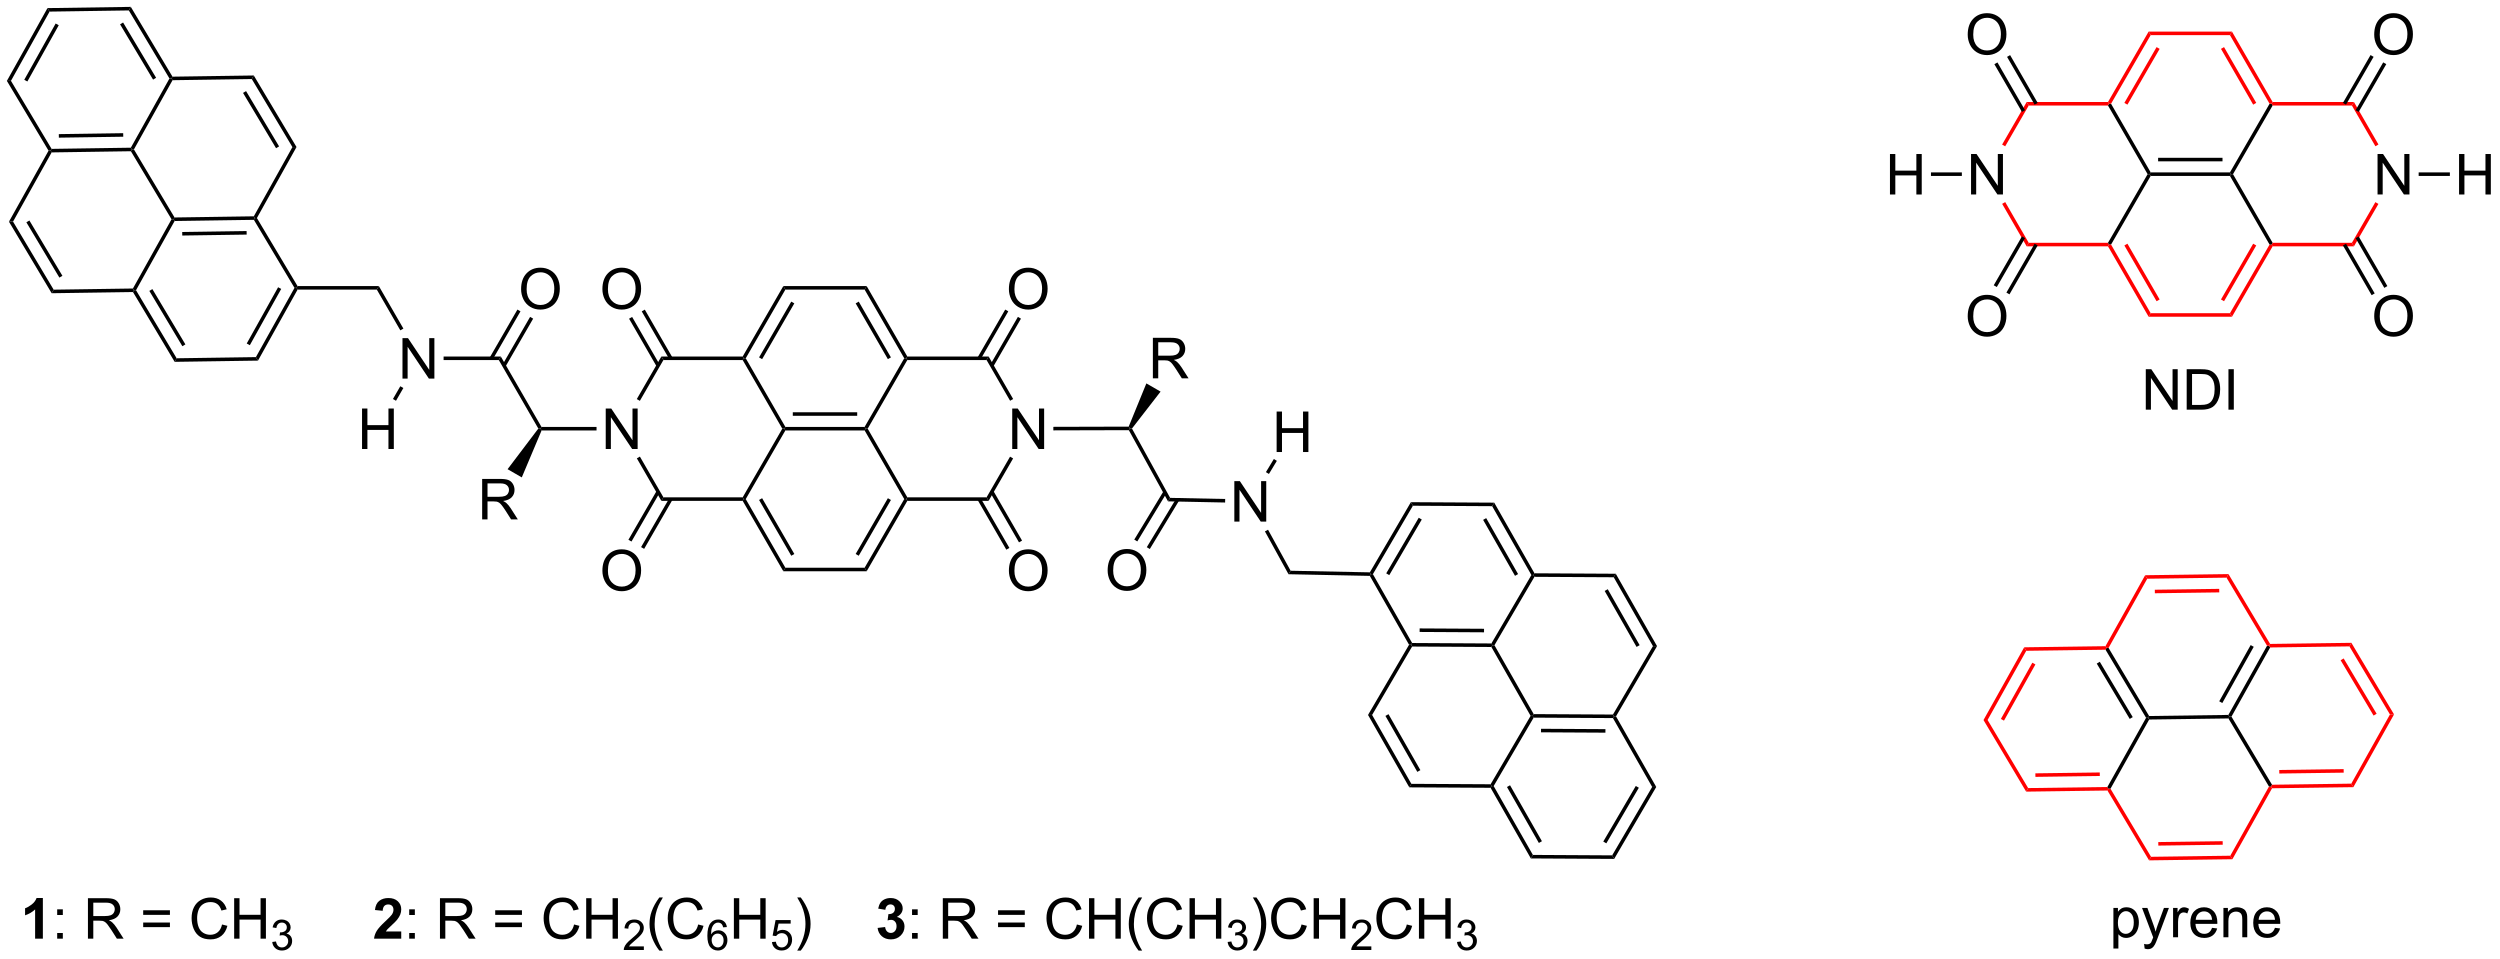 <?xml version="1.0" encoding="UTF-8"?>
<!DOCTYPE svg PUBLIC '-//W3C//DTD SVG 1.0//EN'
          'http://www.w3.org/TR/2001/REC-SVG-20010904/DTD/svg10.dtd'>
<svg stroke-dasharray="none" shape-rendering="auto" xmlns="http://www.w3.org/2000/svg" font-family="'Dialog'" text-rendering="auto" width="970" fill-opacity="1" color-interpolation="auto" color-rendering="auto" preserveAspectRatio="xMidYMid meet" font-size="12px" viewBox="0 0 970 372" fill="black" xmlns:xlink="http://www.w3.org/1999/xlink" stroke="black" image-rendering="auto" stroke-miterlimit="10" stroke-linecap="square" stroke-linejoin="miter" font-style="normal" stroke-width="1" height="372" stroke-dashoffset="0" font-weight="normal" stroke-opacity="1"
><!--Generated by the Batik Graphics2D SVG Generator--><defs id="genericDefs"
  /><g
  ><defs id="defs1"
    ><clipPath clipPathUnits="userSpaceOnUse" id="clipPath1"
      ><path d="M0.646 0.693 L364.052 0.693 L364.052 140.001 L0.646 140.001 L0.646 0.693 Z"
      /></clipPath
      ><clipPath clipPathUnits="userSpaceOnUse" id="clipPath2"
      ><path d="M-1.347 -1.052 L-1.347 134.383 L351.955 134.383 L351.955 -1.052 Z"
      /></clipPath
    ></defs
    ><g transform="scale(2.667,2.667) translate(-0.646,-0.693) matrix(1.029,0,0,1.029,2.031,1.774)"
    ><path d="M5.368 0.095 L5.664 0.59 L0.202 10.381 L-0.375 10.39 ZM6.523 2.273 L2.085 10.228 L2.522 10.472 L6.96 2.516 Z" stroke="none" clip-path="url(#clipPath2)"
    /></g
    ><g transform="matrix(2.743,0,0,2.743,3.695,2.884)"
    ><path d="M-0.375 10.39 L0.202 10.381 L5.95 20.007 L5.81 20.259 L5.521 20.263 Z" stroke="none" clip-path="url(#clipPath2)"
    /></g
    ><g transform="matrix(2.743,0,0,2.743,3.695,2.884)"
    ><path d="M5.958 20.507 L5.81 20.259 L5.95 20.007 L17.161 19.841 L17.309 20.089 L17.168 20.341 ZM6.978 18.421 L16.087 18.287 L16.079 17.787 L6.971 17.921 Z" stroke="none" clip-path="url(#clipPath2)"
    /></g
    ><g transform="matrix(2.743,0,0,2.743,3.695,2.884)"
    ><path d="M17.597 20.085 L17.309 20.089 L17.161 19.841 L22.622 10.05 L22.911 10.046 L23.059 10.294 Z" stroke="none" clip-path="url(#clipPath2)"
    /></g
    ><g transform="matrix(2.743,0,0,2.743,3.695,2.884)"
    ><path d="M23.052 9.794 L22.911 10.046 L22.622 10.05 L16.874 0.425 L17.156 -0.079 ZM20.736 9.953 L16.065 2.132 L15.636 2.388 L20.306 10.21 Z" stroke="none" clip-path="url(#clipPath2)"
    /></g
    ><g transform="matrix(2.743,0,0,2.743,3.695,2.884)"
    ><path d="M17.156 -0.079 L16.874 0.425 L5.664 0.59 L5.368 0.095 Z" stroke="none" clip-path="url(#clipPath2)"
    /></g
    ><g transform="matrix(2.743,0,0,2.743,3.695,2.884)"
    ><path d="M17.168 20.341 L17.309 20.089 L17.597 20.085 L23.345 29.711 L23.205 29.963 L22.916 29.967 Z" stroke="none" clip-path="url(#clipPath2)"
    /></g
    ><g transform="matrix(2.743,0,0,2.743,3.695,2.884)"
    ><path d="M23.353 30.211 L23.205 29.963 L23.345 29.711 L34.556 29.545 L34.703 29.793 L34.563 30.045 ZM24.434 32.265 L33.543 32.131 L33.535 31.631 L24.427 31.765 Z" stroke="none" clip-path="url(#clipPath2)"
    /></g
    ><g transform="matrix(2.743,0,0,2.743,3.695,2.884)"
    ><path d="M34.992 29.789 L34.703 29.793 L34.556 29.545 L40.017 19.755 L40.595 19.746 Z" stroke="none" clip-path="url(#clipPath2)"
    /></g
    ><g transform="matrix(2.743,0,0,2.743,3.695,2.884)"
    ><path d="M40.595 19.746 L40.017 19.755 L34.269 10.129 L34.55 9.625 ZM38.131 19.657 L33.46 11.836 L33.031 12.092 L37.702 19.914 Z" stroke="none" clip-path="url(#clipPath2)"
    /></g
    ><g transform="matrix(2.743,0,0,2.743,3.695,2.884)"
    ><path d="M34.55 9.625 L34.269 10.129 L23.059 10.294 L22.911 10.046 L23.052 9.794 Z" stroke="none" clip-path="url(#clipPath2)"
    /></g
    ><g transform="matrix(2.743,0,0,2.743,3.695,2.884)"
    ><path d="M5.521 20.263 L5.81 20.259 L5.958 20.507 L0.496 30.297 L-0.081 30.306 Z" stroke="none" clip-path="url(#clipPath2)"
    /></g
    ><g transform="matrix(2.743,0,0,2.743,3.695,2.884)"
    ><path d="M-0.081 30.306 L0.496 30.297 L6.244 39.923 L5.963 40.427 ZM2.383 30.395 L7.053 38.216 L7.482 37.96 L2.812 30.138 Z" stroke="none" clip-path="url(#clipPath2)"
    /></g
    ><g transform="matrix(2.743,0,0,2.743,3.695,2.884)"
    ><path d="M5.963 40.427 L6.244 39.923 L17.454 39.758 L17.602 40.006 L17.462 40.258 Z" stroke="none" clip-path="url(#clipPath2)"
    /></g
    ><g transform="matrix(2.743,0,0,2.743,3.695,2.884)"
    ><path d="M17.891 40.001 L17.602 40.006 L17.454 39.758 L22.916 29.967 L23.205 29.963 L23.353 30.211 Z" stroke="none" clip-path="url(#clipPath2)"
    /></g
    ><g transform="matrix(2.743,0,0,2.743,3.695,2.884)"
    ><path d="M17.462 40.258 L17.602 40.006 L17.891 40.001 L23.639 49.627 L23.358 50.131 ZM19.777 40.099 L24.448 47.92 L24.877 47.664 L20.207 39.842 Z" stroke="none" clip-path="url(#clipPath2)"
    /></g
    ><g transform="matrix(2.743,0,0,2.743,3.695,2.884)"
    ><path d="M23.358 50.131 L23.639 49.627 L34.849 49.462 L35.145 49.958 Z" stroke="none" clip-path="url(#clipPath2)"
    /></g
    ><g transform="matrix(2.743,0,0,2.743,3.695,2.884)"
    ><path d="M35.145 49.958 L34.849 49.462 L40.311 39.671 L40.6 39.667 L40.746 39.917 ZM33.99 47.779 L38.428 39.824 L37.991 39.58 L33.553 47.536 Z" stroke="none" clip-path="url(#clipPath2)"
    /></g
    ><g transform="matrix(2.743,0,0,2.743,3.695,2.884)"
    ><path d="M40.742 39.417 L40.6 39.667 L40.311 39.671 L34.563 30.045 L34.703 29.793 L34.992 29.789 Z" stroke="none" clip-path="url(#clipPath2)"
    /></g
    ><g transform="matrix(2.743,0,0,2.743,3.695,2.884)"
    ><path d="M40.746 39.917 L40.6 39.667 L40.742 39.417 L52.244 39.417 L51.955 39.917 Z" stroke="none" clip-path="url(#clipPath2)"
    /></g
    ><g transform="matrix(2.743,0,0,2.743,3.695,2.884)"
    ><path d="M55.584 52.501 L55.584 46.774 L56.363 46.774 L59.37 51.269 L59.37 46.774 L60.097 46.774 L60.097 52.501 L59.319 52.501 L56.311 48.001 L56.311 52.501 L55.584 52.501 Z" stroke="none" clip-path="url(#clipPath2)"
    /></g
    ><g transform="matrix(2.743,0,0,2.743,3.695,2.884)"
    ><path d="M51.955 39.917 L52.244 39.417 L55.715 45.428 L55.281 45.678 Z" stroke="none" clip-path="url(#clipPath2)"
    /></g
    ><g transform="matrix(2.743,0,0,2.743,3.695,2.884)"
    ><path d="M61.4 49.876 L61.4 49.376 L69.494 49.376 L69.205 49.876 Z" stroke="none" clip-path="url(#clipPath2)"
    /></g
    ><g transform="matrix(2.743,0,0,2.743,3.695,2.884)"
    ><path d="M49.865 62.46 L49.865 56.734 L50.623 56.734 L50.623 59.085 L53.6 59.085 L53.6 56.734 L54.358 56.734 L54.358 62.46 L53.6 62.46 L53.6 59.76 L50.623 59.76 L50.623 62.46 L49.865 62.46 Z" stroke="none" clip-path="url(#clipPath2)"
    /></g
    ><g transform="matrix(2.743,0,0,2.743,3.695,2.884)"
    ><path d="M55.276 53.584 L55.709 53.834 L54.668 55.637 L54.235 55.387 Z" stroke="none" clip-path="url(#clipPath2)"
    /></g
    ><g transform="matrix(2.743,0,0,2.743,3.695,2.884)"
    ><path d="M72.363 39.853 Q72.363 38.426 73.128 37.621 Q73.894 36.814 75.105 36.814 Q75.897 36.814 76.532 37.194 Q77.17 37.571 77.503 38.248 Q77.839 38.926 77.839 39.785 Q77.839 40.657 77.488 41.345 Q77.136 42.032 76.49 42.386 Q75.847 42.741 75.1 42.741 Q74.292 42.741 73.654 42.35 Q73.019 41.957 72.691 41.282 Q72.363 40.605 72.363 39.853 ZM73.144 39.863 Q73.144 40.9 73.699 41.496 Q74.256 42.09 75.097 42.09 Q75.951 42.09 76.503 41.488 Q77.058 40.886 77.058 39.782 Q77.058 39.082 76.821 38.561 Q76.584 38.04 76.128 37.754 Q75.675 37.465 75.108 37.465 Q74.303 37.465 73.722 38.019 Q73.144 38.571 73.144 39.863 Z" stroke="none" clip-path="url(#clipPath2)"
    /></g
    ><g transform="matrix(2.743,0,0,2.743,3.695,2.884)"
    ><path d="M70.164 50.786 L74.069 44.022 L73.636 43.772 L69.731 50.536 ZM68.371 49.751 L72.276 42.987 L71.843 42.737 L67.938 49.501 Z" stroke="none" clip-path="url(#clipPath2)"
    /></g
    ><g transform="matrix(2.743,0,0,2.743,3.695,2.884)"
    ><path d="M69.205 49.876 L69.494 49.376 L75.244 59.335 L75.1 59.585 L74.801 59.569 Z" stroke="none" clip-path="url(#clipPath2)"
    /></g
    ><g transform="matrix(2.743,0,0,2.743,3.695,2.884)"
    ><path d="M84.334 62.46 L84.334 56.734 L85.113 56.734 L88.121 61.228 L88.121 56.734 L88.847 56.734 L88.847 62.46 L88.069 62.46 L85.061 57.96 L85.061 62.46 L84.334 62.46 Z" stroke="none" clip-path="url(#clipPath2)"
    /></g
    ><g transform="matrix(2.743,0,0,2.743,3.695,2.884)"
    ><path d="M75.263 59.835 L75.1 59.585 L75.244 59.335 L83.034 59.335 L83.034 59.835 Z" stroke="none" clip-path="url(#clipPath2)"
    /></g
    ><g transform="matrix(2.743,0,0,2.743,3.695,2.884)"
    ><path d="M88.735 63.783 L89.168 63.533 L92.494 69.295 L92.205 69.795 Z" stroke="none" clip-path="url(#clipPath2)"
    /></g
    ><g transform="matrix(2.743,0,0,2.743,3.695,2.884)"
    ><path d="M92.205 69.795 L92.494 69.295 L103.705 69.295 L103.85 69.545 L103.705 69.795 Z" stroke="none" clip-path="url(#clipPath2)"
    /></g
    ><g transform="matrix(2.743,0,0,2.743,3.695,2.884)"
    ><path d="M104.138 69.545 L103.85 69.545 L103.705 69.295 L109.311 59.585 L109.6 59.585 L109.744 59.835 Z" stroke="none" clip-path="url(#clipPath2)"
    /></g
    ><g transform="matrix(2.743,0,0,2.743,3.695,2.884)"
    ><path d="M109.744 59.335 L109.6 59.585 L109.311 59.585 L103.705 49.876 L103.85 49.626 L104.138 49.626 Z" stroke="none" clip-path="url(#clipPath2)"
    /></g
    ><g transform="matrix(2.743,0,0,2.743,3.695,2.884)"
    ><path d="M103.705 49.376 L103.85 49.626 L103.705 49.876 L92.494 49.876 L92.205 49.376 Z" stroke="none" clip-path="url(#clipPath2)"
    /></g
    ><g transform="matrix(2.743,0,0,2.743,3.695,2.884)"
    ><path d="M92.205 49.376 L92.494 49.876 L89.162 55.647 L88.729 55.397 Z" stroke="none" clip-path="url(#clipPath2)"
    /></g
    ><g transform="matrix(2.743,0,0,2.743,3.695,2.884)"
    ><path d="M109.744 59.835 L109.6 59.585 L109.744 59.335 L120.955 59.335 L121.1 59.585 L120.955 59.835 ZM110.795 57.765 L119.904 57.765 L119.904 57.265 L110.795 57.265 Z" stroke="none" clip-path="url(#clipPath2)"
    /></g
    ><g transform="matrix(2.743,0,0,2.743,3.695,2.884)"
    ><path d="M121.388 59.585 L121.1 59.585 L120.955 59.335 L126.561 49.626 L126.85 49.626 L126.994 49.876 Z" stroke="none" clip-path="url(#clipPath2)"
    /></g
    ><g transform="matrix(2.743,0,0,2.743,3.695,2.884)"
    ><path d="M126.994 49.376 L126.85 49.626 L126.561 49.626 L120.955 39.917 L121.244 39.417 ZM124.676 49.501 L120.121 41.612 L119.688 41.862 L124.243 49.751 Z" stroke="none" clip-path="url(#clipPath2)"
    /></g
    ><g transform="matrix(2.743,0,0,2.743,3.695,2.884)"
    ><path d="M121.244 39.417 L120.955 39.917 L109.744 39.917 L109.455 39.417 Z" stroke="none" clip-path="url(#clipPath2)"
    /></g
    ><g transform="matrix(2.743,0,0,2.743,3.695,2.884)"
    ><path d="M109.455 39.417 L109.744 39.917 L104.138 49.626 L103.85 49.626 L103.705 49.376 ZM110.578 41.612 L106.023 49.501 L106.456 49.751 L111.011 41.862 Z" stroke="none" clip-path="url(#clipPath2)"
    /></g
    ><g transform="matrix(2.743,0,0,2.743,3.695,2.884)"
    ><path d="M103.705 69.795 L103.85 69.545 L104.138 69.545 L109.744 79.254 L109.455 79.754 ZM106.023 69.67 L110.578 77.559 L111.011 77.309 L106.456 69.42 Z" stroke="none" clip-path="url(#clipPath2)"
    /></g
    ><g transform="matrix(2.743,0,0,2.743,3.695,2.884)"
    ><path d="M109.455 79.754 L109.744 79.254 L120.955 79.254 L121.244 79.754 Z" stroke="none" clip-path="url(#clipPath2)"
    /></g
    ><g transform="matrix(2.743,0,0,2.743,3.695,2.884)"
    ><path d="M121.244 79.754 L120.955 79.254 L126.561 69.545 L126.85 69.545 L126.994 69.795 ZM120.121 77.559 L124.676 69.67 L124.243 69.42 L119.688 77.309 Z" stroke="none" clip-path="url(#clipPath2)"
    /></g
    ><g transform="matrix(2.743,0,0,2.743,3.695,2.884)"
    ><path d="M126.994 69.295 L126.85 69.545 L126.561 69.545 L120.955 59.835 L121.1 59.585 L121.388 59.585 Z" stroke="none" clip-path="url(#clipPath2)"
    /></g
    ><g transform="matrix(2.743,0,0,2.743,3.695,2.884)"
    ><path d="M141.834 62.46 L141.834 56.734 L142.613 56.734 L145.62 61.228 L145.62 56.734 L146.347 56.734 L146.347 62.46 L145.569 62.46 L142.561 57.96 L142.561 62.46 L141.834 62.46 Z" stroke="none" clip-path="url(#clipPath2)"
    /></g
    ><g transform="matrix(2.743,0,0,2.743,3.695,2.884)"
    ><path d="M126.994 69.795 L126.85 69.545 L126.994 69.295 L138.205 69.295 L138.494 69.795 Z" stroke="none" clip-path="url(#clipPath2)"
    /></g
    ><g transform="matrix(2.743,0,0,2.743,3.695,2.884)"
    ><path d="M138.494 69.795 L138.205 69.295 L141.526 63.543 L141.959 63.793 Z" stroke="none" clip-path="url(#clipPath2)"
    /></g
    ><g transform="matrix(2.743,0,0,2.743,3.695,2.884)"
    ><path d="M141.964 55.387 L141.531 55.637 L138.205 49.876 L138.494 49.376 Z" stroke="none" clip-path="url(#clipPath2)"
    /></g
    ><g transform="matrix(2.743,0,0,2.743,3.695,2.884)"
    ><path d="M138.494 49.376 L138.205 49.876 L126.994 49.876 L126.85 49.626 L126.994 49.376 Z" stroke="none" clip-path="url(#clipPath2)"
    /></g
    ><g transform="matrix(2.743,0,0,2.743,3.695,2.884)"
    ><path d="M141.363 39.853 Q141.363 38.426 142.128 37.621 Q142.894 36.814 144.105 36.814 Q144.897 36.814 145.532 37.194 Q146.17 37.571 146.503 38.248 Q146.839 38.926 146.839 39.785 Q146.839 40.657 146.488 41.345 Q146.136 42.032 145.49 42.386 Q144.847 42.741 144.1 42.741 Q143.292 42.741 142.654 42.35 Q142.019 41.957 141.691 41.282 Q141.363 40.605 141.363 39.853 ZM142.144 39.863 Q142.144 40.9 142.699 41.496 Q143.256 42.09 144.097 42.09 Q144.951 42.09 145.503 41.488 Q146.058 40.886 146.058 39.782 Q146.058 39.082 145.821 38.561 Q145.584 38.04 145.128 37.754 Q144.675 37.465 144.107 37.465 Q143.303 37.465 142.722 38.019 Q142.144 38.571 142.144 39.863 Z" stroke="none" clip-path="url(#clipPath2)"
    /></g
    ><g transform="matrix(2.743,0,0,2.743,3.695,2.884)"
    ><path d="M139.164 50.786 L143.069 44.022 L142.636 43.772 L138.731 50.536 ZM137.371 49.751 L141.276 42.987 L140.843 42.737 L136.938 49.501 Z" stroke="none" clip-path="url(#clipPath2)"
    /></g
    ><g transform="matrix(2.743,0,0,2.743,3.695,2.884)"
    ><path d="M141.363 79.69 Q141.363 78.263 142.128 77.458 Q142.894 76.651 144.105 76.651 Q144.897 76.651 145.532 77.031 Q146.17 77.409 146.503 78.086 Q146.839 78.763 146.839 79.622 Q146.839 80.495 146.488 81.182 Q146.136 81.87 145.49 82.224 Q144.847 82.578 144.1 82.578 Q143.292 82.578 142.654 82.187 Q142.019 81.794 141.691 81.12 Q141.363 80.442 141.363 79.69 ZM142.144 79.7 Q142.144 80.737 142.699 81.333 Q143.256 81.927 144.097 81.927 Q144.951 81.927 145.503 81.325 Q146.058 80.724 146.058 79.62 Q146.058 78.919 145.821 78.398 Q145.584 77.877 145.128 77.591 Q144.675 77.302 144.107 77.302 Q143.303 77.302 142.722 77.856 Q142.144 78.409 142.144 79.7 Z" stroke="none" clip-path="url(#clipPath2)"
    /></g
    ><g transform="matrix(2.743,0,0,2.743,3.695,2.884)"
    ><path d="M136.938 69.67 L140.998 76.702 L141.431 76.452 L137.371 69.42 ZM138.731 68.635 L142.791 75.667 L143.224 75.417 L139.164 68.385 Z" stroke="none" clip-path="url(#clipPath2)"
    /></g
    ><g transform="matrix(2.743,0,0,2.743,3.695,2.884)"
    ><path d="M83.863 79.69 Q83.863 78.263 84.628 77.458 Q85.394 76.651 86.605 76.651 Q87.397 76.651 88.032 77.031 Q88.67 77.409 89.003 78.086 Q89.339 78.763 89.339 79.622 Q89.339 80.495 88.988 81.182 Q88.636 81.87 87.99 82.224 Q87.347 82.578 86.6 82.578 Q85.792 82.578 85.154 82.187 Q84.519 81.794 84.191 81.12 Q83.863 80.442 83.863 79.69 ZM84.644 79.7 Q84.644 80.737 85.199 81.333 Q85.756 81.927 86.597 81.927 Q87.451 81.927 88.003 81.325 Q88.558 80.724 88.558 79.62 Q88.558 78.919 88.321 78.398 Q88.084 77.877 87.628 77.591 Q87.175 77.302 86.608 77.302 Q85.803 77.302 85.222 77.856 Q84.644 78.409 84.644 79.7 Z" stroke="none" clip-path="url(#clipPath2)"
    /></g
    ><g transform="matrix(2.743,0,0,2.743,3.695,2.884)"
    ><path d="M91.536 68.385 L87.543 75.3 L87.976 75.55 L91.969 68.635 ZM93.328 69.42 L89.335 76.335 L89.769 76.585 L93.761 69.67 Z" stroke="none" clip-path="url(#clipPath2)"
    /></g
    ><g transform="matrix(2.743,0,0,2.743,3.695,2.884)"
    ><path d="M83.863 39.853 Q83.863 38.426 84.628 37.621 Q85.394 36.814 86.605 36.814 Q87.397 36.814 88.032 37.194 Q88.67 37.571 89.003 38.248 Q89.339 38.926 89.339 39.785 Q89.339 40.657 88.988 41.345 Q88.636 42.032 87.99 42.386 Q87.347 42.741 86.6 42.741 Q85.792 42.741 85.154 42.35 Q84.519 41.957 84.191 41.282 Q83.863 40.605 83.863 39.853 ZM84.644 39.863 Q84.644 40.9 85.199 41.496 Q85.756 42.09 86.597 42.09 Q87.451 42.09 88.003 41.488 Q88.558 40.886 88.558 39.782 Q88.558 39.082 88.321 38.561 Q88.084 38.04 87.628 37.754 Q87.175 37.465 86.608 37.465 Q85.803 37.465 85.222 38.019 Q84.644 38.571 84.644 39.863 Z" stroke="none" clip-path="url(#clipPath2)"
    /></g
    ><g transform="matrix(2.743,0,0,2.743,3.695,2.884)"
    ><path d="M93.761 49.501 L89.861 42.745 L89.428 42.995 L93.328 49.751 ZM91.969 50.536 L88.068 43.78 L87.635 44.03 L91.536 50.786 Z" stroke="none" clip-path="url(#clipPath2)"
    /></g
    ><g transform="matrix(2.743,0,0,2.743,3.695,2.884)"
    ><path d="M66.855 72.42 L66.855 66.693 L69.394 66.693 Q70.16 66.693 70.558 66.847 Q70.957 67 71.194 67.391 Q71.433 67.782 71.433 68.255 Q71.433 68.865 71.037 69.284 Q70.644 69.701 69.819 69.813 Q70.121 69.959 70.277 70.099 Q70.608 70.404 70.904 70.86 L71.902 72.42 L70.949 72.42 L70.191 71.227 Q69.858 70.711 69.641 70.438 Q69.428 70.164 69.259 70.055 Q69.089 69.946 68.912 69.904 Q68.785 69.875 68.49 69.875 L67.613 69.875 L67.613 72.42 L66.855 72.42 ZM67.613 69.219 L69.24 69.219 Q69.761 69.219 70.053 69.112 Q70.347 69.005 70.498 68.769 Q70.652 68.532 70.652 68.255 Q70.652 67.849 70.355 67.589 Q70.061 67.326 69.425 67.326 L67.613 67.326 L67.613 69.219 Z" stroke="none" clip-path="url(#clipPath2)"
    /></g
    ><g transform="matrix(2.743,0,0,2.743,3.695,2.884)"
    ><path d="M74.801 59.569 L75.1 59.585 L75.263 59.835 L72.46 66.477 L70.451 65.317 Z" stroke="none" clip-path="url(#clipPath2)"
    /></g
    ><g transform="matrix(2.743,0,0,2.743,3.695,2.884)"
    ><path d="M226.98 120.442 L226.694 119.94 L232.354 110.262 L232.931 110.265 ZM225.869 118.24 L230.469 110.376 L230.037 110.124 L225.438 117.988 Z" stroke="none" clip-path="url(#clipPath2)"
    /></g
    ><g transform="matrix(2.743,0,0,2.743,3.695,2.884)"
    ><path d="M232.931 110.265 L232.354 110.262 L226.803 100.522 L226.949 100.272 L227.237 100.274 Z" stroke="none" clip-path="url(#clipPath2)"
    /></g
    ><g transform="matrix(2.743,0,0,2.743,3.695,2.884)"
    ><path d="M226.806 100.022 L226.949 100.272 L226.803 100.522 L215.592 100.459 L215.449 100.208 L215.595 99.959 ZM225.743 102.086 L216.634 102.035 L216.631 102.535 L225.741 102.586 Z" stroke="none" clip-path="url(#clipPath2)"
    /></g
    ><g transform="matrix(2.743,0,0,2.743,3.695,2.884)"
    ><path d="M215.16 100.207 L215.449 100.208 L215.592 100.459 L209.932 110.137 L209.643 110.135 L209.5 109.884 Z" stroke="none" clip-path="url(#clipPath2)"
    /></g
    ><g transform="matrix(2.743,0,0,2.743,3.695,2.884)"
    ><path d="M209.498 110.384 L209.643 110.135 L209.932 110.137 L215.483 119.877 L215.192 120.376 ZM211.816 110.272 L216.327 118.187 L216.761 117.939 L212.251 110.025 Z" stroke="none" clip-path="url(#clipPath2)"
    /></g
    ><g transform="matrix(2.743,0,0,2.743,3.695,2.884)"
    ><path d="M215.192 120.376 L215.483 119.877 L226.694 119.94 L226.98 120.442 Z" stroke="none" clip-path="url(#clipPath2)"
    /></g
    ><g transform="matrix(2.743,0,0,2.743,3.695,2.884)"
    ><path d="M215.595 99.959 L215.449 100.208 L215.16 100.207 L209.609 90.466 L209.755 90.217 L210.043 90.218 Z" stroke="none" clip-path="url(#clipPath2)"
    /></g
    ><g transform="matrix(2.743,0,0,2.743,3.695,2.884)"
    ><path d="M209.612 89.966 L209.755 90.217 L209.609 90.466 L198.398 90.403 L198.255 90.152 L198.401 89.903 ZM208.572 87.89 L199.463 87.839 L199.46 88.339 L208.57 88.39 Z" stroke="none" clip-path="url(#clipPath2)"
    /></g
    ><g transform="matrix(2.743,0,0,2.743,3.695,2.884)"
    ><path d="M197.966 90.151 L198.255 90.152 L198.398 90.403 L192.738 100.081 L192.161 100.078 Z" stroke="none" clip-path="url(#clipPath2)"
    /></g
    ><g transform="matrix(2.743,0,0,2.743,3.695,2.884)"
    ><path d="M192.161 100.078 L192.738 100.081 L198.289 109.822 L197.998 110.32 ZM194.622 100.217 L199.133 108.131 L199.567 107.884 L195.057 99.969 Z" stroke="none" clip-path="url(#clipPath2)"
    /></g
    ><g transform="matrix(2.743,0,0,2.743,3.695,2.884)"
    ><path d="M197.998 110.32 L198.289 109.822 L209.5 109.884 L209.643 110.135 L209.498 110.384 Z" stroke="none" clip-path="url(#clipPath2)"
    /></g
    ><g transform="matrix(2.743,0,0,2.743,3.695,2.884)"
    ><path d="M227.237 100.274 L226.949 100.272 L226.806 100.022 L232.466 90.344 L233.043 90.347 Z" stroke="none" clip-path="url(#clipPath2)"
    /></g
    ><g transform="matrix(2.743,0,0,2.743,3.695,2.884)"
    ><path d="M233.043 90.347 L232.466 90.344 L226.914 80.603 L227.206 80.105 ZM230.581 90.208 L226.071 82.294 L225.636 82.541 L230.147 90.456 Z" stroke="none" clip-path="url(#clipPath2)"
    /></g
    ><g transform="matrix(2.743,0,0,2.743,3.695,2.884)"
    ><path d="M227.206 80.105 L226.914 80.603 L215.703 80.541 L215.56 80.29 L215.706 80.041 Z" stroke="none" clip-path="url(#clipPath2)"
    /></g
    ><g transform="matrix(2.743,0,0,2.743,3.695,2.884)"
    ><path d="M215.272 80.288 L215.56 80.29 L215.703 80.541 L210.043 90.218 L209.755 90.217 L209.612 89.966 Z" stroke="none" clip-path="url(#clipPath2)"
    /></g
    ><g transform="matrix(2.743,0,0,2.743,3.695,2.884)"
    ><path d="M215.706 80.041 L215.56 80.29 L215.272 80.288 L209.72 70.548 L210.012 70.049 ZM213.387 80.153 L208.877 72.238 L208.442 72.486 L212.953 80.4 Z" stroke="none" clip-path="url(#clipPath2)"
    /></g
    ><g transform="matrix(2.743,0,0,2.743,3.695,2.884)"
    ><path d="M210.012 70.049 L209.72 70.548 L198.509 70.485 L198.223 69.983 Z" stroke="none" clip-path="url(#clipPath2)"
    /></g
    ><g transform="matrix(2.743,0,0,2.743,3.695,2.884)"
    ><path d="M198.223 69.983 L198.509 70.485 L192.849 80.163 L192.561 80.161 L192.419 79.908 ZM199.334 72.185 L194.735 80.048 L195.167 80.301 L199.766 72.437 Z" stroke="none" clip-path="url(#clipPath2)"
    /></g
    ><g transform="matrix(2.743,0,0,2.743,3.695,2.884)"
    ><path d="M192.414 80.408 L192.561 80.161 L192.849 80.163 L198.401 89.903 L198.255 90.152 L197.966 90.151 Z" stroke="none" clip-path="url(#clipPath2)"
    /></g
    ><g transform="matrix(2.743,0,0,2.743,3.695,2.884)"
    ><path d="M192.419 79.908 L192.561 80.161 L192.414 80.408 L180.914 80.174 L181.212 79.68 Z" stroke="none" clip-path="url(#clipPath2)"
    /></g
    ><g transform="matrix(2.743,0,0,2.743,3.695,2.884)"
    ><path d="M173.251 72.728 L173.251 67.002 L174.03 67.002 L177.037 71.496 L177.037 67.002 L177.764 67.002 L177.764 72.728 L176.985 72.728 L173.978 68.228 L173.978 72.728 L173.251 72.728 Z" stroke="none" clip-path="url(#clipPath2)"
    /></g
    ><g transform="matrix(2.743,0,0,2.743,3.695,2.884)"
    ><path d="M181.212 79.68 L180.914 80.174 L177.579 74.117 L178.017 73.876 Z" stroke="none" clip-path="url(#clipPath2)"
    /></g
    ><g transform="matrix(2.743,0,0,2.743,3.695,2.884)"
    ><path d="M171.956 69.531 L171.946 70.031 L163.87 69.866 L164.168 69.372 Z" stroke="none" clip-path="url(#clipPath2)"
    /></g
    ><g transform="matrix(2.743,0,0,2.743,3.695,2.884)"
    ><path d="M179.234 62.888 L179.234 57.161 L179.991 57.161 L179.991 59.513 L182.968 59.513 L182.968 57.161 L183.726 57.161 L183.726 62.888 L182.968 62.888 L182.968 60.187 L179.991 60.187 L179.991 62.888 L179.234 62.888 Z" stroke="none" clip-path="url(#clipPath2)"
    /></g
    ><g transform="matrix(2.743,0,0,2.743,3.695,2.884)"
    ><path d="M178.146 65.989 L177.718 65.73 L178.839 63.877 L179.266 64.136 Z" stroke="none" clip-path="url(#clipPath2)"
    /></g
    ><g transform="matrix(2.743,0,0,2.743,3.695,2.884)"
    ><path d="M155.331 79.645 Q155.331 78.219 156.096 77.414 Q156.862 76.606 158.073 76.606 Q158.865 76.606 159.5 76.987 Q160.138 77.364 160.471 78.041 Q160.807 78.719 160.807 79.578 Q160.807 80.45 160.456 81.138 Q160.104 81.825 159.458 82.179 Q158.815 82.534 158.068 82.534 Q157.261 82.534 156.623 82.143 Q155.987 81.75 155.659 81.075 Q155.331 80.398 155.331 79.645 ZM156.112 79.656 Q156.112 80.692 156.667 81.289 Q157.224 81.882 158.065 81.882 Q158.919 81.882 159.471 81.281 Q160.026 80.679 160.026 79.575 Q160.026 78.875 159.789 78.354 Q159.552 77.833 159.096 77.547 Q158.643 77.257 158.076 77.257 Q157.271 77.257 156.69 77.812 Q156.112 78.364 156.112 79.656 Z" stroke="none" clip-path="url(#clipPath2)"
    /></g
    ><g transform="matrix(2.743,0,0,2.743,3.695,2.884)"
    ><path d="M163.229 68.443 L159.096 75.277 L159.524 75.535 L163.657 68.702 ZM165 69.514 L160.867 76.348 L161.295 76.607 L165.428 69.773 Z" stroke="none" clip-path="url(#clipPath2)"
    /></g
    ><g transform="matrix(2.743,0,0,2.743,3.695,2.884)"
    ><path d="M164.168 69.372 L163.87 69.866 L158.325 59.796 L158.473 59.545 L158.77 59.566 Z" stroke="none" clip-path="url(#clipPath2)"
    /></g
    ><g transform="matrix(2.743,0,0,2.743,3.695,2.884)"
    ><path d="M161.728 52.461 L161.728 46.734 L164.267 46.734 Q165.033 46.734 165.431 46.888 Q165.83 47.042 166.066 47.432 Q166.306 47.823 166.306 48.297 Q166.306 48.906 165.91 49.325 Q165.517 49.742 164.691 49.854 Q164.994 50 165.15 50.141 Q165.481 50.445 165.778 50.901 L166.775 52.461 L165.822 52.461 L165.064 51.268 Q164.731 50.753 164.514 50.479 Q164.301 50.206 164.132 50.096 Q163.962 49.987 163.785 49.945 Q163.658 49.917 163.363 49.917 L162.486 49.917 L162.486 52.461 L161.728 52.461 ZM162.486 49.26 L164.113 49.26 Q164.634 49.26 164.926 49.154 Q165.22 49.047 165.371 48.81 Q165.525 48.573 165.525 48.297 Q165.525 47.891 165.228 47.63 Q164.934 47.367 164.298 47.367 L162.486 47.367 L162.486 49.26 Z" stroke="none" clip-path="url(#clipPath2)"
    /></g
    ><g transform="matrix(2.743,0,0,2.743,3.695,2.884)"
    ><path d="M158.77 59.566 L158.473 59.545 L158.307 59.296 L160.808 53.181 L162.817 54.341 Z" stroke="none" clip-path="url(#clipPath2)"
    /></g
    ><g transform="matrix(2.743,0,0,2.743,3.695,2.884)"
    ><path d="M158.307 59.296 L158.473 59.545 L158.325 59.796 L147.65 59.825 L147.649 59.325 Z" stroke="none" clip-path="url(#clipPath2)"
    /></g
    ><g fill="red" transform="matrix(2.743,0,0,2.743,3.695,2.884)" stroke="red"
    ><path d="M284.975 90.51 L285.27 91.005 L279.798 100.791 L279.221 100.799 ZM286.128 92.689 L281.681 100.64 L282.118 100.884 L286.564 92.933 Z" stroke="none" clip-path="url(#clipPath2)"
    /></g
    ><g fill="red" transform="matrix(2.743,0,0,2.743,3.695,2.884)" stroke="red"
    ><path d="M279.221 100.799 L279.798 100.791 L285.536 110.422 L285.254 110.926 Z" stroke="none" clip-path="url(#clipPath2)"
    /></g
    ><g fill="red" transform="matrix(2.743,0,0,2.743,3.695,2.884)" stroke="red"
    ><path d="M285.254 110.926 L285.536 110.422 L296.746 110.269 L296.894 110.517 L296.753 110.769 ZM286.565 108.838 L295.674 108.713 L295.667 108.213 L286.558 108.338 Z" stroke="none" clip-path="url(#clipPath2)"
    /></g
    ><g transform="matrix(2.743,0,0,2.743,3.695,2.884)"
    ><path d="M297.183 110.513 L296.894 110.517 L296.746 110.269 L302.219 100.484 L302.507 100.48 L302.655 100.728 Z" stroke="none" clip-path="url(#clipPath2)"
    /></g
    ><g transform="matrix(2.743,0,0,2.743,3.695,2.884)"
    ><path d="M302.648 100.228 L302.507 100.48 L302.219 100.484 L296.481 90.852 L296.621 90.6 L296.91 90.596 ZM300.332 100.385 L295.67 92.558 L295.24 92.814 L299.902 100.64 Z" stroke="none" clip-path="url(#clipPath2)"
    /></g
    ><g fill="red" transform="matrix(2.743,0,0,2.743,3.695,2.884)" stroke="red"
    ><path d="M296.474 90.352 L296.621 90.6 L296.481 90.852 L285.27 91.005 L284.975 90.51 Z" stroke="none" clip-path="url(#clipPath2)"
    /></g
    ><g fill="red" transform="matrix(2.743,0,0,2.743,3.695,2.884)" stroke="red"
    ><path d="M296.753 110.769 L296.894 110.517 L297.183 110.513 L302.921 120.144 L302.639 120.648 Z" stroke="none" clip-path="url(#clipPath2)"
    /></g
    ><g fill="red" transform="matrix(2.743,0,0,2.743,3.695,2.884)" stroke="red"
    ><path d="M302.639 120.648 L302.921 120.144 L314.131 119.991 L314.426 120.487 ZM303.95 118.56 L313.059 118.436 L313.052 117.936 L303.943 118.06 Z" stroke="none" clip-path="url(#clipPath2)"
    /></g
    ><g fill="red" transform="matrix(2.743,0,0,2.743,3.695,2.884)" stroke="red"
    ><path d="M314.426 120.487 L314.131 119.991 L319.603 110.206 L319.892 110.202 L320.04 110.45 Z" stroke="none" clip-path="url(#clipPath2)"
    /></g
    ><g transform="matrix(2.743,0,0,2.743,3.695,2.884)"
    ><path d="M320.033 109.95 L319.892 110.202 L319.603 110.206 L313.865 100.574 L314.006 100.322 L314.295 100.318 Z" stroke="none" clip-path="url(#clipPath2)"
    /></g
    ><g transform="matrix(2.743,0,0,2.743,3.695,2.884)"
    ><path d="M313.858 100.074 L314.006 100.322 L313.865 100.574 L302.655 100.728 L302.507 100.48 L302.648 100.228 Z" stroke="none" clip-path="url(#clipPath2)"
    /></g
    ><g transform="matrix(2.743,0,0,2.743,3.695,2.884)"
    ><path d="M314.295 100.318 L314.006 100.322 L313.858 100.074 L319.33 90.289 L319.619 90.285 L319.767 90.533 ZM313.001 98.391 L317.447 90.44 L317.011 90.196 L312.565 98.147 Z" stroke="none" clip-path="url(#clipPath2)"
    /></g
    ><g fill="red" transform="matrix(2.743,0,0,2.743,3.695,2.884)" stroke="red"
    ><path d="M319.76 90.033 L319.619 90.285 L319.33 90.289 L313.592 80.657 L313.874 80.154 Z" stroke="none" clip-path="url(#clipPath2)"
    /></g
    ><g fill="red" transform="matrix(2.743,0,0,2.743,3.695,2.884)" stroke="red"
    ><path d="M313.874 80.154 L313.592 80.657 L302.382 80.811 L302.087 80.315 ZM312.563 82.242 L303.454 82.367 L303.461 82.866 L312.57 82.742 Z" stroke="none" clip-path="url(#clipPath2)"
    /></g
    ><g fill="red" transform="matrix(2.743,0,0,2.743,3.695,2.884)" stroke="red"
    ><path d="M302.087 80.315 L302.382 80.811 L296.91 90.596 L296.621 90.6 L296.474 90.352 Z" stroke="none" clip-path="url(#clipPath2)"
    /></g
    ><g fill="red" transform="matrix(2.743,0,0,2.743,3.695,2.884)" stroke="red"
    ><path d="M320.04 110.45 L319.892 110.202 L320.033 109.95 L331.243 109.796 L331.538 110.293 ZM321.062 108.366 L330.171 108.241 L330.164 107.741 L321.055 107.866 Z" stroke="none" clip-path="url(#clipPath2)"
    /></g
    ><g fill="red" transform="matrix(2.743,0,0,2.743,3.695,2.884)" stroke="red"
    ><path d="M331.538 110.293 L331.243 109.796 L336.715 100.011 L337.293 100.003 Z" stroke="none" clip-path="url(#clipPath2)"
    /></g
    ><g fill="red" transform="matrix(2.743,0,0,2.743,3.695,2.884)" stroke="red"
    ><path d="M337.293 100.003 L336.715 100.011 L330.977 90.38 L331.259 89.876 ZM334.829 99.912 L330.166 92.086 L329.737 92.342 L334.399 100.168 Z" stroke="none" clip-path="url(#clipPath2)"
    /></g
    ><g fill="red" transform="matrix(2.743,0,0,2.743,3.695,2.884)" stroke="red"
    ><path d="M331.259 89.876 L330.977 90.38 L319.767 90.533 L319.619 90.285 L319.76 90.033 Z" stroke="none" clip-path="url(#clipPath2)"
    /></g
    ><g transform="matrix(2.743,0,0,2.743,3.695,2.884)"
    ><path d="M277.459 26.46 L277.459 20.734 L278.238 20.734 L281.245 25.229 L281.245 20.734 L281.972 20.734 L281.972 26.46 L281.193 26.46 L278.186 21.96 L278.186 26.46 L277.459 26.46 Z" stroke="none" clip-path="url(#clipPath2)"
    /></g
    ><g fill="red" transform="matrix(2.743,0,0,2.743,3.695,2.884)" stroke="red"
    ><path d="M281.86 27.784 L282.293 27.534 L285.619 33.295 L285.33 33.795 Z" stroke="none" clip-path="url(#clipPath2)"
    /></g
    ><g fill="red" transform="matrix(2.743,0,0,2.743,3.695,2.884)" stroke="red"
    ><path d="M285.33 33.795 L285.619 33.295 L296.83 33.295 L296.975 33.545 L296.83 33.795 Z" stroke="none" clip-path="url(#clipPath2)"
    /></g
    ><g transform="matrix(2.743,0,0,2.743,3.695,2.884)"
    ><path d="M297.263 33.545 L296.975 33.545 L296.83 33.295 L302.436 23.585 L302.725 23.585 L302.869 23.835 Z" stroke="none" clip-path="url(#clipPath2)"
    /></g
    ><g transform="matrix(2.743,0,0,2.743,3.695,2.884)"
    ><path d="M302.869 23.335 L302.725 23.585 L302.436 23.585 L296.83 13.876 L296.975 13.626 L297.263 13.626 Z" stroke="none" clip-path="url(#clipPath2)"
    /></g
    ><g fill="red" transform="matrix(2.743,0,0,2.743,3.695,2.884)" stroke="red"
    ><path d="M296.83 13.376 L296.975 13.626 L296.83 13.876 L285.619 13.876 L285.33 13.376 Z" stroke="none" clip-path="url(#clipPath2)"
    /></g
    ><g fill="red" transform="matrix(2.743,0,0,2.743,3.695,2.884)" stroke="red"
    ><path d="M285.33 13.376 L285.619 13.876 L282.287 19.647 L281.854 19.397 Z" stroke="none" clip-path="url(#clipPath2)"
    /></g
    ><g transform="matrix(2.743,0,0,2.743,3.695,2.884)"
    ><path d="M302.869 23.835 L302.725 23.585 L302.869 23.335 L314.08 23.335 L314.225 23.585 L314.08 23.835 ZM303.92 21.765 L313.029 21.765 L313.029 21.265 L303.92 21.265 Z" stroke="none" clip-path="url(#clipPath2)"
    /></g
    ><g transform="matrix(2.743,0,0,2.743,3.695,2.884)"
    ><path d="M314.513 23.585 L314.225 23.585 L314.08 23.335 L319.686 13.626 L319.975 13.626 L320.119 13.876 Z" stroke="none" clip-path="url(#clipPath2)"
    /></g
    ><g fill="red" transform="matrix(2.743,0,0,2.743,3.695,2.884)" stroke="red"
    ><path d="M320.119 13.376 L319.975 13.626 L319.686 13.626 L314.08 3.917 L314.369 3.417 ZM317.801 13.501 L313.246 5.612 L312.813 5.862 L317.368 13.751 Z" stroke="none" clip-path="url(#clipPath2)"
    /></g
    ><g fill="red" transform="matrix(2.743,0,0,2.743,3.695,2.884)" stroke="red"
    ><path d="M314.369 3.417 L314.08 3.917 L302.869 3.917 L302.58 3.417 Z" stroke="none" clip-path="url(#clipPath2)"
    /></g
    ><g fill="red" transform="matrix(2.743,0,0,2.743,3.695,2.884)" stroke="red"
    ><path d="M302.58 3.417 L302.869 3.917 L297.263 13.626 L296.975 13.626 L296.83 13.376 ZM303.703 5.612 L299.148 13.501 L299.581 13.751 L304.136 5.862 Z" stroke="none" clip-path="url(#clipPath2)"
    /></g
    ><g fill="red" transform="matrix(2.743,0,0,2.743,3.695,2.884)" stroke="red"
    ><path d="M296.83 33.795 L296.975 33.545 L297.263 33.545 L302.869 43.254 L302.58 43.754 ZM299.148 33.67 L303.703 41.559 L304.136 41.309 L299.581 33.42 Z" stroke="none" clip-path="url(#clipPath2)"
    /></g
    ><g fill="red" transform="matrix(2.743,0,0,2.743,3.695,2.884)" stroke="red"
    ><path d="M302.58 43.754 L302.869 43.254 L314.08 43.254 L314.369 43.754 Z" stroke="none" clip-path="url(#clipPath2)"
    /></g
    ><g fill="red" transform="matrix(2.743,0,0,2.743,3.695,2.884)" stroke="red"
    ><path d="M314.369 43.754 L314.08 43.254 L319.686 33.545 L319.975 33.545 L320.119 33.795 ZM313.246 41.559 L317.801 33.67 L317.368 33.42 L312.813 41.309 Z" stroke="none" clip-path="url(#clipPath2)"
    /></g
    ><g transform="matrix(2.743,0,0,2.743,3.695,2.884)"
    ><path d="M320.119 33.295 L319.975 33.545 L319.686 33.545 L314.08 23.835 L314.225 23.585 L314.513 23.585 Z" stroke="none" clip-path="url(#clipPath2)"
    /></g
    ><g transform="matrix(2.743,0,0,2.743,3.695,2.884)"
    ><path d="M334.959 26.46 L334.959 20.734 L335.738 20.734 L338.745 25.229 L338.745 20.734 L339.472 20.734 L339.472 26.46 L338.693 26.46 L335.686 21.96 L335.686 26.46 L334.959 26.46 Z" stroke="none" clip-path="url(#clipPath2)"
    /></g
    ><g fill="red" transform="matrix(2.743,0,0,2.743,3.695,2.884)" stroke="red"
    ><path d="M320.119 33.795 L319.975 33.545 L320.119 33.295 L331.33 33.295 L331.619 33.795 Z" stroke="none" clip-path="url(#clipPath2)"
    /></g
    ><g fill="red" transform="matrix(2.743,0,0,2.743,3.695,2.884)" stroke="red"
    ><path d="M331.619 33.795 L331.33 33.295 L334.651 27.543 L335.084 27.793 Z" stroke="none" clip-path="url(#clipPath2)"
    /></g
    ><g fill="red" transform="matrix(2.743,0,0,2.743,3.695,2.884)" stroke="red"
    ><path d="M335.089 19.387 L334.656 19.637 L331.33 13.876 L331.619 13.376 Z" stroke="none" clip-path="url(#clipPath2)"
    /></g
    ><g fill="red" transform="matrix(2.743,0,0,2.743,3.695,2.884)" stroke="red"
    ><path d="M331.619 13.376 L331.33 13.876 L320.119 13.876 L319.975 13.626 L320.119 13.376 Z" stroke="none" clip-path="url(#clipPath2)"
    /></g
    ><g transform="matrix(2.743,0,0,2.743,3.695,2.884)"
    ><path d="M334.488 3.853 Q334.488 2.426 335.253 1.621 Q336.019 0.814 337.23 0.814 Q338.022 0.814 338.657 1.194 Q339.295 1.571 339.628 2.248 Q339.964 2.926 339.964 3.785 Q339.964 4.657 339.613 5.345 Q339.261 6.032 338.615 6.386 Q337.972 6.741 337.225 6.741 Q336.417 6.741 335.779 6.35 Q335.144 5.957 334.816 5.282 Q334.488 4.605 334.488 3.853 ZM335.269 3.863 Q335.269 4.899 335.824 5.496 Q336.381 6.09 337.222 6.09 Q338.076 6.09 338.628 5.488 Q339.183 4.886 339.183 3.782 Q339.183 3.082 338.946 2.561 Q338.709 2.04 338.253 1.754 Q337.8 1.465 337.233 1.465 Q336.428 1.465 335.847 2.019 Q335.269 2.571 335.269 3.863 Z" stroke="none" clip-path="url(#clipPath2)"
    /></g
    ><g transform="matrix(2.743,0,0,2.743,3.695,2.884)"
    ><path d="M332.289 14.786 L336.194 8.022 L335.761 7.772 L331.856 14.536 ZM330.496 13.751 L334.401 6.987 L333.968 6.737 L330.063 13.501 Z" stroke="none" clip-path="url(#clipPath2)"
    /></g
    ><g transform="matrix(2.743,0,0,2.743,3.695,2.884)"
    ><path d="M334.488 43.69 Q334.488 42.263 335.253 41.458 Q336.019 40.651 337.23 40.651 Q338.022 40.651 338.657 41.031 Q339.295 41.409 339.628 42.086 Q339.964 42.763 339.964 43.622 Q339.964 44.495 339.613 45.182 Q339.261 45.87 338.615 46.224 Q337.972 46.578 337.225 46.578 Q336.417 46.578 335.779 46.187 Q335.144 45.794 334.816 45.12 Q334.488 44.442 334.488 43.69 ZM335.269 43.7 Q335.269 44.737 335.824 45.333 Q336.381 45.927 337.222 45.927 Q338.076 45.927 338.628 45.325 Q339.183 44.724 339.183 43.62 Q339.183 42.919 338.946 42.398 Q338.709 41.877 338.253 41.591 Q337.8 41.302 337.233 41.302 Q336.428 41.302 335.847 41.856 Q335.269 42.409 335.269 43.7 Z" stroke="none" clip-path="url(#clipPath2)"
    /></g
    ><g transform="matrix(2.743,0,0,2.743,3.695,2.884)"
    ><path d="M330.063 33.67 L334.123 40.702 L334.556 40.452 L330.496 33.42 ZM331.856 32.635 L335.916 39.667 L336.349 39.417 L332.289 32.385 Z" stroke="none" clip-path="url(#clipPath2)"
    /></g
    ><g transform="matrix(2.743,0,0,2.743,3.695,2.884)"
    ><path d="M276.988 43.69 Q276.988 42.263 277.753 41.458 Q278.519 40.651 279.73 40.651 Q280.522 40.651 281.157 41.031 Q281.795 41.409 282.128 42.086 Q282.464 42.763 282.464 43.622 Q282.464 44.495 282.113 45.182 Q281.761 45.87 281.115 46.224 Q280.472 46.578 279.725 46.578 Q278.917 46.578 278.279 46.187 Q277.644 45.794 277.316 45.12 Q276.988 44.442 276.988 43.69 ZM277.769 43.7 Q277.769 44.737 278.324 45.333 Q278.881 45.927 279.722 45.927 Q280.576 45.927 281.128 45.325 Q281.683 44.724 281.683 43.62 Q281.683 42.919 281.446 42.398 Q281.209 41.877 280.753 41.591 Q280.3 41.302 279.733 41.302 Q278.928 41.302 278.347 41.856 Q277.769 42.409 277.769 43.7 Z" stroke="none" clip-path="url(#clipPath2)"
    /></g
    ><g transform="matrix(2.743,0,0,2.743,3.695,2.884)"
    ><path d="M284.661 32.385 L280.668 39.3 L281.101 39.55 L285.094 32.635 ZM286.453 33.42 L282.461 40.335 L282.894 40.585 L286.886 33.67 Z" stroke="none" clip-path="url(#clipPath2)"
    /></g
    ><g transform="matrix(2.743,0,0,2.743,3.695,2.884)"
    ><path d="M276.988 3.853 Q276.988 2.426 277.753 1.621 Q278.519 0.814 279.73 0.814 Q280.522 0.814 281.157 1.194 Q281.795 1.571 282.128 2.248 Q282.464 2.926 282.464 3.785 Q282.464 4.657 282.113 5.345 Q281.761 6.032 281.115 6.386 Q280.472 6.741 279.725 6.741 Q278.917 6.741 278.279 6.35 Q277.644 5.957 277.316 5.282 Q276.988 4.605 276.988 3.853 ZM277.769 3.863 Q277.769 4.899 278.324 5.496 Q278.881 6.09 279.722 6.09 Q280.576 6.09 281.128 5.488 Q281.683 4.886 281.683 3.782 Q281.683 3.082 281.446 2.561 Q281.209 2.04 280.753 1.754 Q280.3 1.465 279.733 1.465 Q278.928 1.465 278.347 2.019 Q277.769 2.571 277.769 3.863 Z" stroke="none" clip-path="url(#clipPath2)"
    /></g
    ><g transform="matrix(2.743,0,0,2.743,3.695,2.884)"
    ><path d="M286.886 13.501 L282.986 6.745 L282.553 6.995 L286.453 13.751 ZM285.094 14.536 L281.193 7.78 L280.76 8.03 L284.661 14.786 Z" stroke="none" clip-path="url(#clipPath2)"
    /></g
    ><g transform="matrix(2.743,0,0,2.743,3.695,2.884)"
    ><path d="M346.49 26.46 L346.49 20.734 L347.248 20.734 L347.248 23.085 L350.225 23.085 L350.225 20.734 L350.983 20.734 L350.983 26.46 L350.225 26.46 L350.225 23.76 L347.248 23.76 L347.248 26.46 L346.49 26.46 Z" stroke="none" clip-path="url(#clipPath2)"
    /></g
    ><g transform="matrix(2.743,0,0,2.743,3.695,2.884)"
    ><path d="M340.775 23.835 L340.775 23.335 L345.19 23.335 L345.19 23.835 Z" stroke="none" clip-path="url(#clipPath2)"
    /></g
    ><g transform="matrix(2.743,0,0,2.743,3.695,2.884)"
    ><path d="M265.99 26.46 L265.99 20.734 L266.748 20.734 L266.748 23.085 L269.725 23.085 L269.725 20.734 L270.483 20.734 L270.483 26.46 L269.725 26.46 L269.725 23.76 L266.748 23.76 L266.748 26.46 L265.99 26.46 Z" stroke="none" clip-path="url(#clipPath2)"
    /></g
    ><g transform="matrix(2.743,0,0,2.743,3.695,2.884)"
    ><path d="M276.159 23.335 L276.159 23.835 L271.79 23.835 L271.79 23.335 Z" stroke="none" clip-path="url(#clipPath2)"
    /></g
    ><g transform="matrix(2.743,0,0,2.743,3.695,2.884)"
    ><path d="M297.596 133.117 L297.596 127.378 L298.237 127.378 L298.237 127.917 Q298.464 127.599 298.747 127.443 Q299.034 127.284 299.44 127.284 Q299.971 127.284 300.378 127.557 Q300.784 127.831 300.99 128.328 Q301.198 128.826 301.198 129.419 Q301.198 130.057 300.969 130.568 Q300.74 131.076 300.305 131.349 Q299.87 131.62 299.388 131.62 Q299.036 131.62 298.758 131.471 Q298.479 131.323 298.3 131.096 L298.3 133.117 L297.596 133.117 ZM298.232 129.474 Q298.232 130.276 298.555 130.659 Q298.88 131.042 299.341 131.042 Q299.81 131.042 300.143 130.646 Q300.479 130.247 300.479 129.417 Q300.479 128.622 300.151 128.229 Q299.825 127.833 299.372 127.833 Q298.925 127.833 298.578 128.255 Q298.232 128.674 298.232 129.474 ZM302.014 133.125 L301.936 132.464 Q302.165 132.526 302.337 132.526 Q302.572 132.526 302.712 132.448 Q302.853 132.37 302.944 132.229 Q303.009 132.125 303.158 131.706 Q303.178 131.648 303.22 131.534 L301.647 127.378 L302.405 127.378 L303.267 129.779 Q303.436 130.237 303.569 130.739 Q303.689 130.255 303.858 129.794 L304.743 127.378 L305.447 127.378 L303.868 131.596 Q303.616 132.281 303.475 132.539 Q303.288 132.885 303.046 133.047 Q302.803 133.211 302.467 133.211 Q302.264 133.211 302.014 133.125 ZM306.038 131.526 L306.038 127.378 L306.671 127.378 L306.671 128.005 Q306.913 127.565 307.116 127.424 Q307.322 127.284 307.569 127.284 Q307.923 127.284 308.29 127.51 L308.048 128.161 Q307.79 128.01 307.533 128.01 Q307.303 128.01 307.118 128.148 Q306.936 128.286 306.858 128.534 Q306.741 128.909 306.741 129.354 L306.741 131.526 L306.038 131.526 ZM311.548 130.19 L312.275 130.279 Q312.103 130.917 311.637 131.268 Q311.173 131.62 310.452 131.62 Q309.54 131.62 309.007 131.06 Q308.475 130.497 308.475 129.487 Q308.475 128.44 309.014 127.862 Q309.553 127.284 310.413 127.284 Q311.243 127.284 311.769 127.852 Q312.298 128.417 312.298 129.443 Q312.298 129.505 312.296 129.63 L309.202 129.63 Q309.241 130.315 309.587 130.68 Q309.936 131.042 310.454 131.042 Q310.842 131.042 311.116 130.839 Q311.389 130.635 311.548 130.19 ZM309.241 129.052 L311.556 129.052 Q311.509 128.529 311.29 128.268 Q310.954 127.862 310.421 127.862 Q309.936 127.862 309.605 128.188 Q309.275 128.51 309.241 129.052 ZM313.159 131.526 L313.159 127.378 L313.792 127.378 L313.792 127.966 Q314.247 127.284 315.112 127.284 Q315.487 127.284 315.8 127.419 Q316.115 127.552 316.271 127.771 Q316.427 127.99 316.49 128.292 Q316.529 128.487 316.529 128.974 L316.529 131.526 L315.825 131.526 L315.825 129.003 Q315.825 128.573 315.742 128.359 Q315.661 128.146 315.453 128.021 Q315.245 127.893 314.964 127.893 Q314.513 127.893 314.188 128.18 Q313.862 128.464 313.862 129.26 L313.862 131.526 L313.159 131.526 ZM320.447 130.19 L321.173 130.279 Q321.001 130.917 320.535 131.268 Q320.072 131.62 319.35 131.62 Q318.439 131.62 317.905 131.06 Q317.374 130.497 317.374 129.487 Q317.374 128.44 317.913 127.862 Q318.452 127.284 319.311 127.284 Q320.142 127.284 320.668 127.852 Q321.197 128.417 321.197 129.443 Q321.197 129.505 321.194 129.63 L318.1 129.63 Q318.139 130.315 318.486 130.68 Q318.835 131.042 319.353 131.042 Q319.741 131.042 320.014 130.839 Q320.288 130.635 320.447 130.19 ZM318.139 129.052 L320.454 129.052 Q320.408 128.529 320.189 128.268 Q319.853 127.862 319.319 127.862 Q318.835 127.862 318.504 128.188 Q318.173 128.51 318.139 129.052 Z" stroke="none" clip-path="url(#clipPath2)"
    /></g
    ><g transform="matrix(2.743,0,0,2.743,3.695,2.884)"
    ><path d="M302.177 56.901 L302.177 51.174 L302.956 51.174 L305.964 55.669 L305.964 51.174 L306.69 51.174 L306.69 56.901 L305.911 56.901 L302.904 52.401 L302.904 56.901 L302.177 56.901 ZM307.962 56.901 L307.962 51.174 L309.936 51.174 Q310.603 51.174 310.954 51.255 Q311.447 51.37 311.796 51.667 Q312.249 52.049 312.473 52.646 Q312.697 53.239 312.697 54.005 Q312.697 54.659 312.543 55.164 Q312.392 55.667 312.152 55.997 Q311.915 56.325 311.632 56.516 Q311.35 56.706 310.949 56.805 Q310.548 56.901 310.03 56.901 L307.962 56.901 ZM308.72 56.224 L309.944 56.224 Q310.509 56.224 310.832 56.12 Q311.155 56.013 311.345 55.823 Q311.616 55.552 311.764 55.099 Q311.915 54.643 311.915 53.995 Q311.915 53.096 311.621 52.614 Q311.327 52.13 310.905 51.966 Q310.6 51.849 309.923 51.849 L308.72 51.849 L308.72 56.224 ZM313.87 56.901 L313.87 51.174 L314.628 51.174 L314.628 56.901 L313.87 56.901 Z" stroke="none" clip-path="url(#clipPath2)"
    /></g
    ><g transform="matrix(2.743,0,0,2.743,3.695,2.884)"
    ><path d="M4.716 131.726 L3.62 131.726 L3.62 127.588 Q3.018 128.15 2.2 128.421 L2.2 127.424 Q2.63 127.283 3.133 126.893 Q3.638 126.499 3.825 125.976 L4.716 125.976 L4.716 131.726 Z" stroke="none" clip-path="url(#clipPath2)"
    /></g
    ><g transform="matrix(2.743,0,0,2.743,3.695,2.884)"
    ><path d="M6.741 128.377 L6.741 127.578 L7.54 127.578 L7.54 128.377 L6.741 128.377 ZM6.741 131.726 L6.741 130.924 L7.54 130.924 L7.54 131.726 L6.741 131.726 ZM11.092 131.726 L11.092 125.999 L13.632 125.999 Q14.397 125.999 14.796 126.153 Q15.194 126.307 15.431 126.697 Q15.671 127.088 15.671 127.562 Q15.671 128.171 15.275 128.591 Q14.882 129.007 14.056 129.119 Q14.358 129.265 14.514 129.406 Q14.845 129.71 15.142 130.166 L16.139 131.726 L15.186 131.726 L14.428 130.533 Q14.095 130.018 13.879 129.744 Q13.665 129.471 13.496 129.361 Q13.327 129.252 13.15 129.21 Q13.022 129.182 12.728 129.182 L11.85 129.182 L11.85 131.726 L11.092 131.726 ZM11.85 128.525 L13.478 128.525 Q13.999 128.525 14.29 128.419 Q14.585 128.312 14.736 128.075 Q14.889 127.838 14.889 127.562 Q14.889 127.156 14.592 126.895 Q14.298 126.632 13.663 126.632 L11.85 126.632 L11.85 128.525 ZM22.689 128.359 L18.907 128.359 L18.907 127.703 L22.689 127.703 L22.689 128.359 ZM22.689 130.096 L18.907 130.096 L18.907 129.44 L22.689 129.44 L22.689 130.096 ZM30.06 129.718 L30.818 129.908 Q30.581 130.843 29.961 131.335 Q29.341 131.825 28.448 131.825 Q27.521 131.825 26.94 131.447 Q26.362 131.07 26.057 130.356 Q25.755 129.64 25.755 128.82 Q25.755 127.924 26.096 127.26 Q26.44 126.593 27.07 126.247 Q27.701 125.9 28.458 125.9 Q29.318 125.9 29.904 126.338 Q30.49 126.775 30.721 127.57 L29.974 127.744 Q29.776 127.119 29.396 126.835 Q29.018 126.549 28.443 126.549 Q27.784 126.549 27.338 126.867 Q26.896 127.182 26.716 127.716 Q26.536 128.249 26.536 128.815 Q26.536 129.546 26.75 130.091 Q26.963 130.635 27.411 130.906 Q27.862 131.174 28.385 131.174 Q29.021 131.174 29.461 130.807 Q29.904 130.44 30.06 129.718 ZM31.775 131.726 L31.775 125.999 L32.532 125.999 L32.532 128.351 L35.509 128.351 L35.509 125.999 L36.267 125.999 L36.267 131.726 L35.509 131.726 L35.509 129.025 L32.532 129.025 L32.532 131.726 L31.775 131.726 Z" stroke="none" clip-path="url(#clipPath2)"
    /></g
    ><g transform="matrix(2.743,0,0,2.743,3.695,2.884)"
    ><path d="M37.163 132.191 L37.691 132.121 Q37.783 132.57 37.999 132.767 Q38.218 132.965 38.533 132.965 Q38.904 132.965 39.16 132.707 Q39.417 132.449 39.417 132.068 Q39.417 131.705 39.179 131.47 Q38.943 131.234 38.576 131.234 Q38.427 131.234 38.205 131.293 L38.263 130.83 Q38.316 130.836 38.347 130.836 Q38.685 130.836 38.955 130.66 Q39.224 130.484 39.224 130.117 Q39.224 129.828 39.027 129.638 Q38.831 129.447 38.521 129.447 Q38.212 129.447 38.007 129.641 Q37.802 129.834 37.743 130.22 L37.216 130.127 Q37.314 129.595 37.656 129.304 Q37.999 129.013 38.509 129.013 Q38.861 129.013 39.156 129.164 Q39.453 129.314 39.609 129.576 Q39.765 129.836 39.765 130.129 Q39.765 130.408 39.615 130.637 Q39.466 130.865 39.173 131 Q39.554 131.088 39.765 131.365 Q39.976 131.641 39.976 132.056 Q39.976 132.619 39.566 133.012 Q39.156 133.402 38.529 133.402 Q37.964 133.402 37.589 133.066 Q37.216 132.728 37.163 132.191 Z" stroke="none" clip-path="url(#clipPath2)"
    /></g
    ><g transform="matrix(2.743,0,0,2.743,3.695,2.884)"
    ><path d="M55.408 130.705 L55.408 131.726 L51.562 131.726 Q51.625 131.148 51.937 130.63 Q52.25 130.111 53.172 129.257 Q53.914 128.565 54.08 128.32 Q54.307 127.979 54.307 127.648 Q54.307 127.281 54.109 127.083 Q53.914 126.885 53.565 126.885 Q53.221 126.885 53.018 127.093 Q52.815 127.299 52.783 127.781 L51.69 127.671 Q51.789 126.765 52.304 126.372 Q52.82 125.976 53.593 125.976 Q54.44 125.976 54.924 126.434 Q55.408 126.89 55.408 127.57 Q55.408 127.955 55.27 128.307 Q55.132 128.656 54.83 129.038 Q54.632 129.291 54.112 129.768 Q53.593 130.244 53.453 130.4 Q53.315 130.557 53.229 130.705 L55.408 130.705 Z" stroke="none" clip-path="url(#clipPath2)"
    /></g
    ><g transform="matrix(2.743,0,0,2.743,3.695,2.884)"
    ><path d="M56.535 128.377 L56.535 127.578 L57.334 127.578 L57.334 128.377 L56.535 128.377 ZM56.535 131.726 L56.535 130.924 L57.334 130.924 L57.334 131.726 L56.535 131.726 ZM60.886 131.726 L60.886 125.999 L63.425 125.999 Q64.191 125.999 64.59 126.153 Q64.988 126.307 65.225 126.697 Q65.465 127.088 65.465 127.562 Q65.465 128.171 65.069 128.591 Q64.675 129.007 63.85 129.119 Q64.152 129.265 64.308 129.406 Q64.639 129.71 64.936 130.166 L65.933 131.726 L64.98 131.726 L64.222 130.533 Q63.889 130.018 63.673 129.744 Q63.459 129.471 63.29 129.361 Q63.121 129.252 62.944 129.21 Q62.816 129.182 62.522 129.182 L61.644 129.182 L61.644 131.726 L60.886 131.726 ZM61.644 128.525 L63.272 128.525 Q63.793 128.525 64.084 128.419 Q64.379 128.312 64.53 128.075 Q64.683 127.838 64.683 127.562 Q64.683 127.156 64.386 126.895 Q64.092 126.632 63.457 126.632 L61.644 126.632 L61.644 128.525 ZM72.483 128.359 L68.701 128.359 L68.701 127.703 L72.483 127.703 L72.483 128.359 ZM72.483 130.096 L68.701 130.096 L68.701 129.44 L72.483 129.44 L72.483 130.096 ZM79.854 129.718 L80.612 129.908 Q80.375 130.843 79.755 131.335 Q79.135 131.825 78.242 131.825 Q77.315 131.825 76.734 131.447 Q76.156 131.07 75.851 130.356 Q75.549 129.64 75.549 128.82 Q75.549 127.924 75.89 127.26 Q76.234 126.593 76.864 126.247 Q77.495 125.9 78.252 125.9 Q79.112 125.9 79.698 126.338 Q80.284 126.775 80.515 127.57 L79.768 127.744 Q79.57 127.119 79.19 126.835 Q78.812 126.549 78.237 126.549 Q77.578 126.549 77.132 126.867 Q76.69 127.182 76.51 127.716 Q76.33 128.249 76.33 128.815 Q76.33 129.546 76.544 130.091 Q76.757 130.635 77.205 130.906 Q77.656 131.174 78.179 131.174 Q78.815 131.174 79.255 130.807 Q79.698 130.44 79.854 129.718 ZM81.569 131.726 L81.569 125.999 L82.326 125.999 L82.326 128.351 L85.303 128.351 L85.303 125.999 L86.061 125.999 L86.061 131.726 L85.303 131.726 L85.303 129.025 L82.326 129.025 L82.326 131.726 L81.569 131.726 Z" stroke="none" clip-path="url(#clipPath2)"
    /></g
    ><g transform="matrix(2.743,0,0,2.743,3.695,2.884)"
    ><path d="M89.727 132.818 L89.727 133.326 L86.887 133.326 Q86.881 133.135 86.95 132.959 Q87.057 132.67 87.295 132.388 Q87.535 132.107 87.987 131.738 Q88.686 131.164 88.932 130.828 Q89.178 130.492 89.178 130.193 Q89.178 129.881 88.953 129.666 Q88.731 129.449 88.37 129.449 Q87.989 129.449 87.76 129.678 Q87.532 129.906 87.53 130.31 L86.987 130.256 Q87.043 129.648 87.407 129.332 Q87.77 129.013 88.381 129.013 Q89 129.013 89.36 129.357 Q89.721 129.699 89.721 130.205 Q89.721 130.463 89.616 130.713 Q89.51 130.961 89.264 131.236 Q89.02 131.512 88.451 131.992 Q87.977 132.391 87.842 132.533 Q87.707 132.676 87.62 132.818 L89.727 132.818 Z" stroke="none" clip-path="url(#clipPath2)"
    /></g
    ><g transform="matrix(2.743,0,0,2.743,3.695,2.884)"
    ><path d="M91.915 133.411 Q91.331 132.677 90.928 131.692 Q90.527 130.705 90.527 129.65 Q90.527 128.721 90.829 127.869 Q91.18 126.882 91.915 125.9 L92.417 125.9 Q91.946 126.713 91.792 127.062 Q91.555 127.601 91.417 128.187 Q91.251 128.916 91.251 129.656 Q91.251 131.533 92.417 133.411 L91.915 133.411 ZM97.409 129.718 L98.167 129.908 Q97.93 130.843 97.311 131.335 Q96.691 131.825 95.797 131.825 Q94.87 131.825 94.29 131.447 Q93.712 131.07 93.407 130.356 Q93.105 129.64 93.105 128.82 Q93.105 127.924 93.446 127.26 Q93.79 126.593 94.42 126.247 Q95.05 125.9 95.808 125.9 Q96.667 125.9 97.253 126.338 Q97.839 126.775 98.071 127.57 L97.323 127.744 Q97.126 127.119 96.745 126.835 Q96.368 126.549 95.792 126.549 Q95.133 126.549 94.688 126.867 Q94.245 127.182 94.066 127.716 Q93.886 128.249 93.886 128.815 Q93.886 129.546 94.1 130.091 Q94.313 130.635 94.761 130.906 Q95.212 131.174 95.735 131.174 Q96.37 131.174 96.811 130.807 Q97.253 130.44 97.409 129.718 Z" stroke="none" clip-path="url(#clipPath2)"
    /></g
    ><g transform="matrix(2.743,0,0,2.743,3.695,2.884)"
    ><path d="M101.47 130.082 L100.945 130.123 Q100.874 129.812 100.745 129.672 Q100.532 129.447 100.218 129.447 Q99.966 129.447 99.777 129.588 Q99.527 129.769 99.382 130.119 Q99.24 130.467 99.234 131.111 Q99.425 130.82 99.701 130.679 Q99.976 130.539 100.277 130.539 Q100.804 130.539 101.175 130.928 Q101.546 131.316 101.546 131.931 Q101.546 132.336 101.37 132.683 Q101.197 133.029 100.892 133.215 Q100.587 133.4 100.201 133.4 Q99.542 133.4 99.126 132.916 Q98.71 132.429 98.71 131.316 Q98.71 130.07 99.169 129.506 Q99.572 129.013 100.251 129.013 Q100.757 129.013 101.081 129.299 Q101.406 129.582 101.47 130.082 ZM99.316 131.933 Q99.316 132.207 99.431 132.457 Q99.548 132.705 99.755 132.836 Q99.964 132.965 100.193 132.965 Q100.527 132.965 100.767 132.695 Q101.007 132.426 101.007 131.963 Q101.007 131.517 100.769 131.262 Q100.532 131.006 100.171 131.006 Q99.814 131.006 99.564 131.262 Q99.316 131.517 99.316 131.933 Z" stroke="none" clip-path="url(#clipPath2)"
    /></g
    ><g transform="matrix(2.743,0,0,2.743,3.695,2.884)"
    ><path d="M102.461 131.726 L102.461 125.999 L103.219 125.999 L103.219 128.351 L106.196 128.351 L106.196 125.999 L106.953 125.999 L106.953 131.726 L106.196 131.726 L106.196 129.025 L103.219 129.025 L103.219 131.726 L102.461 131.726 Z" stroke="none" clip-path="url(#clipPath2)"
    /></g
    ><g transform="matrix(2.743,0,0,2.743,3.695,2.884)"
    ><path d="M107.848 132.201 L108.401 132.154 Q108.463 132.558 108.686 132.762 Q108.91 132.965 109.227 132.965 Q109.608 132.965 109.871 132.678 Q110.135 132.391 110.135 131.916 Q110.135 131.465 109.881 131.205 Q109.629 130.943 109.219 130.943 Q108.963 130.943 108.758 131.06 Q108.553 131.176 108.436 131.359 L107.942 131.295 L108.358 129.09 L110.493 129.09 L110.493 129.594 L108.78 129.594 L108.547 130.748 Q108.934 130.478 109.36 130.478 Q109.922 130.478 110.309 130.869 Q110.696 131.258 110.696 131.869 Q110.696 132.453 110.356 132.877 Q109.942 133.4 109.227 133.4 Q108.641 133.4 108.27 133.072 Q107.901 132.742 107.848 132.201 Z" stroke="none" clip-path="url(#clipPath2)"
    /></g
    ><g transform="matrix(2.743,0,0,2.743,3.695,2.884)"
    ><path d="M111.924 133.411 L111.419 133.411 Q112.588 131.533 112.588 129.656 Q112.588 128.921 112.419 128.197 Q112.287 127.611 112.049 127.072 Q111.896 126.721 111.419 125.9 L111.924 125.9 Q112.659 126.882 113.01 127.869 Q113.31 128.721 113.31 129.65 Q113.31 130.705 112.906 131.692 Q112.503 132.677 111.924 133.411 Z" stroke="none" clip-path="url(#clipPath2)"
    /></g
    ><g transform="matrix(2.743,0,0,2.743,3.695,2.884)"
    ><path d="M122.792 130.205 L123.854 130.078 Q123.904 130.484 124.125 130.7 Q124.349 130.913 124.667 130.913 Q125.005 130.913 125.237 130.656 Q125.471 130.398 125.471 129.96 Q125.471 129.546 125.247 129.304 Q125.026 129.062 124.706 129.062 Q124.495 129.062 124.201 129.143 L124.323 128.249 Q124.768 128.26 125.003 128.057 Q125.237 127.851 125.237 127.51 Q125.237 127.221 125.065 127.049 Q124.893 126.877 124.607 126.877 Q124.326 126.877 124.125 127.072 Q123.927 127.268 123.885 127.643 L122.872 127.471 Q122.979 126.953 123.19 126.643 Q123.404 126.33 123.784 126.153 Q124.167 125.976 124.638 125.976 Q125.448 125.976 125.935 126.492 Q126.339 126.913 126.339 127.445 Q126.339 128.197 125.513 128.648 Q126.005 128.752 126.299 129.119 Q126.596 129.486 126.596 130.007 Q126.596 130.76 126.044 131.294 Q125.495 131.825 124.674 131.825 Q123.896 131.825 123.383 131.377 Q122.872 130.929 122.792 130.205 Z" stroke="none" clip-path="url(#clipPath2)"
    /></g
    ><g transform="matrix(2.743,0,0,2.743,3.695,2.884)"
    ><path d="M127.663 128.377 L127.663 127.578 L128.462 127.578 L128.462 128.377 L127.663 128.377 ZM127.663 131.726 L127.663 130.924 L128.462 130.924 L128.462 131.726 L127.663 131.726 ZM132.014 131.726 L132.014 125.999 L134.553 125.999 Q135.319 125.999 135.717 126.153 Q136.116 126.307 136.353 126.697 Q136.592 127.088 136.592 127.562 Q136.592 128.171 136.197 128.591 Q135.803 129.007 134.978 129.119 Q135.28 129.265 135.436 129.406 Q135.767 129.71 136.064 130.166 L137.061 131.726 L136.108 131.726 L135.35 130.533 Q135.017 130.018 134.801 129.744 Q134.587 129.471 134.418 129.361 Q134.249 129.252 134.072 129.21 Q133.944 129.182 133.65 129.182 L132.772 129.182 L132.772 131.726 L132.014 131.726 ZM132.772 128.525 L134.4 128.525 Q134.921 128.525 135.212 128.419 Q135.506 128.312 135.657 128.075 Q135.811 127.838 135.811 127.562 Q135.811 127.156 135.514 126.895 Q135.22 126.632 134.585 126.632 L132.772 126.632 L132.772 128.525 ZM143.611 128.359 L139.829 128.359 L139.829 127.703 L143.611 127.703 L143.611 128.359 ZM143.611 130.096 L139.829 130.096 L139.829 129.44 L143.611 129.44 L143.611 130.096 ZM150.982 129.718 L151.74 129.908 Q151.503 130.843 150.883 131.335 Q150.263 131.825 149.37 131.825 Q148.443 131.825 147.862 131.447 Q147.284 131.07 146.979 130.356 Q146.677 129.64 146.677 128.82 Q146.677 127.924 147.018 127.26 Q147.362 126.593 147.992 126.247 Q148.622 125.9 149.38 125.9 Q150.24 125.9 150.826 126.338 Q151.411 126.775 151.643 127.57 L150.896 127.744 Q150.698 127.119 150.318 126.835 Q149.94 126.549 149.365 126.549 Q148.706 126.549 148.26 126.867 Q147.818 127.182 147.638 127.716 Q147.458 128.249 147.458 128.815 Q147.458 129.546 147.672 130.091 Q147.885 130.635 148.333 130.906 Q148.784 131.174 149.307 131.174 Q149.943 131.174 150.383 130.807 Q150.826 130.44 150.982 129.718 ZM152.697 131.726 L152.697 125.999 L153.454 125.999 L153.454 128.351 L156.431 128.351 L156.431 125.999 L157.189 125.999 L157.189 131.726 L156.431 131.726 L156.431 129.025 L153.454 129.025 L153.454 131.726 L152.697 131.726 ZM159.706 133.411 Q159.122 132.677 158.719 131.692 Q158.318 130.705 158.318 129.65 Q158.318 128.721 158.62 127.869 Q158.971 126.882 159.706 125.9 L160.208 125.9 Q159.737 126.713 159.583 127.062 Q159.346 127.601 159.208 128.187 Q159.042 128.916 159.042 129.656 Q159.042 131.533 160.208 133.411 L159.706 133.411 ZM165.201 129.718 L165.958 129.908 Q165.721 130.843 165.102 131.335 Q164.482 131.825 163.589 131.825 Q162.661 131.825 162.081 131.447 Q161.503 131.07 161.198 130.356 Q160.896 129.64 160.896 128.82 Q160.896 127.924 161.237 127.26 Q161.581 126.593 162.211 126.247 Q162.841 125.9 163.599 125.9 Q164.458 125.9 165.044 126.338 Q165.63 126.775 165.862 127.57 L165.115 127.744 Q164.917 127.119 164.536 126.835 Q164.159 126.549 163.583 126.549 Q162.924 126.549 162.479 126.867 Q162.036 127.182 161.857 127.716 Q161.677 128.249 161.677 128.815 Q161.677 129.546 161.891 130.091 Q162.104 130.635 162.552 130.906 Q163.003 131.174 163.526 131.174 Q164.161 131.174 164.602 130.807 Q165.044 130.44 165.201 129.718 ZM166.915 131.726 L166.915 125.999 L167.673 125.999 L167.673 128.351 L170.65 128.351 L170.65 125.999 L171.407 125.999 L171.407 131.726 L170.65 131.726 L170.65 129.025 L167.673 129.025 L167.673 131.726 L166.915 131.726 Z" stroke="none" clip-path="url(#clipPath2)"
    /></g
    ><g transform="matrix(2.743,0,0,2.743,3.695,2.884)"
    ><path d="M172.304 132.191 L172.831 132.121 Q172.923 132.57 173.14 132.767 Q173.359 132.965 173.673 132.965 Q174.044 132.965 174.3 132.707 Q174.558 132.449 174.558 132.068 Q174.558 131.705 174.32 131.47 Q174.083 131.234 173.716 131.234 Q173.568 131.234 173.345 131.293 L173.404 130.83 Q173.456 130.836 173.488 130.836 Q173.826 130.836 174.095 130.66 Q174.365 130.484 174.365 130.117 Q174.365 129.828 174.167 129.638 Q173.972 129.447 173.661 129.447 Q173.353 129.447 173.148 129.641 Q172.943 129.834 172.884 130.22 L172.357 130.127 Q172.454 129.595 172.796 129.304 Q173.14 129.013 173.65 129.013 Q174.001 129.013 174.296 129.164 Q174.593 129.314 174.749 129.576 Q174.906 129.836 174.906 130.129 Q174.906 130.408 174.755 130.637 Q174.607 130.865 174.314 131 Q174.695 131.088 174.906 131.365 Q175.117 131.641 175.117 132.056 Q175.117 132.619 174.706 133.012 Q174.296 133.402 173.669 133.402 Q173.105 133.402 172.73 133.066 Q172.357 132.728 172.304 132.191 Z" stroke="none" clip-path="url(#clipPath2)"
    /></g
    ><g transform="matrix(2.743,0,0,2.743,3.695,2.884)"
    ><path d="M176.379 133.411 L175.873 133.411 Q177.043 131.533 177.043 129.656 Q177.043 128.921 176.873 128.197 Q176.741 127.611 176.504 127.072 Q176.35 126.721 175.873 125.9 L176.379 125.9 Q177.113 126.882 177.464 127.869 Q177.764 128.721 177.764 129.65 Q177.764 130.705 177.36 131.692 Q176.957 132.677 176.379 133.411 ZM182.756 129.718 L183.514 129.908 Q183.277 130.843 182.657 131.335 Q182.037 131.825 181.144 131.825 Q180.217 131.825 179.636 131.447 Q179.058 131.07 178.754 130.356 Q178.452 129.64 178.452 128.82 Q178.452 127.924 178.793 127.26 Q179.136 126.593 179.767 126.247 Q180.397 125.9 181.155 125.9 Q182.014 125.9 182.6 126.338 Q183.186 126.775 183.418 127.57 L182.67 127.744 Q182.472 127.119 182.092 126.835 Q181.714 126.549 181.139 126.549 Q180.48 126.549 180.035 126.867 Q179.592 127.182 179.412 127.716 Q179.233 128.249 179.233 128.815 Q179.233 129.546 179.446 130.091 Q179.66 130.635 180.108 130.906 Q180.558 131.174 181.082 131.174 Q181.717 131.174 182.157 130.807 Q182.6 130.44 182.756 129.718 ZM184.471 131.726 L184.471 125.999 L185.229 125.999 L185.229 128.351 L188.205 128.351 L188.205 125.999 L188.963 125.999 L188.963 131.726 L188.205 131.726 L188.205 129.025 L185.229 129.025 L185.229 131.726 L184.471 131.726 Z" stroke="none" clip-path="url(#clipPath2)"
    /></g
    ><g transform="matrix(2.743,0,0,2.743,3.695,2.884)"
    ><path d="M192.629 132.818 L192.629 133.326 L189.789 133.326 Q189.784 133.135 189.852 132.959 Q189.959 132.67 190.197 132.388 Q190.438 132.107 190.889 131.738 Q191.588 131.164 191.834 130.828 Q192.08 130.492 192.08 130.193 Q192.08 129.881 191.856 129.666 Q191.633 129.449 191.272 129.449 Q190.891 129.449 190.662 129.678 Q190.434 129.906 190.432 130.31 L189.889 130.256 Q189.946 129.648 190.309 129.332 Q190.672 129.013 191.284 129.013 Q191.903 129.013 192.262 129.357 Q192.623 129.699 192.623 130.205 Q192.623 130.463 192.518 130.713 Q192.412 130.961 192.166 131.236 Q191.922 131.512 191.354 131.992 Q190.879 132.391 190.744 132.533 Q190.61 132.676 190.522 132.818 L192.629 132.818 Z" stroke="none" clip-path="url(#clipPath2)"
    /></g
    ><g transform="matrix(2.743,0,0,2.743,3.695,2.884)"
    ><path d="M197.648 129.718 L198.406 129.908 Q198.169 130.843 197.549 131.335 Q196.929 131.825 196.036 131.825 Q195.109 131.825 194.528 131.447 Q193.95 131.07 193.645 130.356 Q193.343 129.64 193.343 128.82 Q193.343 127.924 193.684 127.26 Q194.028 126.593 194.658 126.247 Q195.288 125.9 196.046 125.9 Q196.906 125.9 197.492 126.338 Q198.077 126.775 198.309 127.57 L197.562 127.744 Q197.364 127.119 196.984 126.835 Q196.606 126.549 196.031 126.549 Q195.372 126.549 194.927 126.867 Q194.484 127.182 194.304 127.716 Q194.124 128.249 194.124 128.815 Q194.124 129.546 194.338 130.091 Q194.552 130.635 194.999 130.906 Q195.45 131.174 195.973 131.174 Q196.609 131.174 197.049 130.807 Q197.492 130.44 197.648 129.718 ZM199.363 131.726 L199.363 125.999 L200.12 125.999 L200.12 128.351 L203.097 128.351 L203.097 125.999 L203.855 125.999 L203.855 131.726 L203.097 131.726 L203.097 129.025 L200.12 129.025 L200.12 131.726 L199.363 131.726 Z" stroke="none" clip-path="url(#clipPath2)"
    /></g
    ><g transform="matrix(2.743,0,0,2.743,3.695,2.884)"
    ><path d="M204.751 132.191 L205.279 132.121 Q205.37 132.57 205.587 132.767 Q205.806 132.965 206.12 132.965 Q206.492 132.965 206.747 132.707 Q207.005 132.449 207.005 132.068 Q207.005 131.705 206.767 131.47 Q206.53 131.234 206.163 131.234 Q206.015 131.234 205.792 131.293 L205.851 130.83 Q205.904 130.836 205.935 130.836 Q206.273 130.836 206.542 130.66 Q206.812 130.484 206.812 130.117 Q206.812 129.828 206.614 129.638 Q206.419 129.447 206.109 129.447 Q205.8 129.447 205.595 129.641 Q205.39 129.834 205.331 130.22 L204.804 130.127 Q204.902 129.595 205.243 129.304 Q205.587 129.013 206.097 129.013 Q206.448 129.013 206.743 129.164 Q207.04 129.314 207.197 129.576 Q207.353 129.836 207.353 130.129 Q207.353 130.408 207.202 130.637 Q207.054 130.865 206.761 131 Q207.142 131.088 207.353 131.365 Q207.564 131.641 207.564 132.056 Q207.564 132.619 207.154 133.012 Q206.743 133.402 206.117 133.402 Q205.552 133.402 205.177 133.066 Q204.804 132.728 204.751 132.191 Z" stroke="none" clip-path="url(#clipPath2)"
    /></g
  ></g
></svg
>
